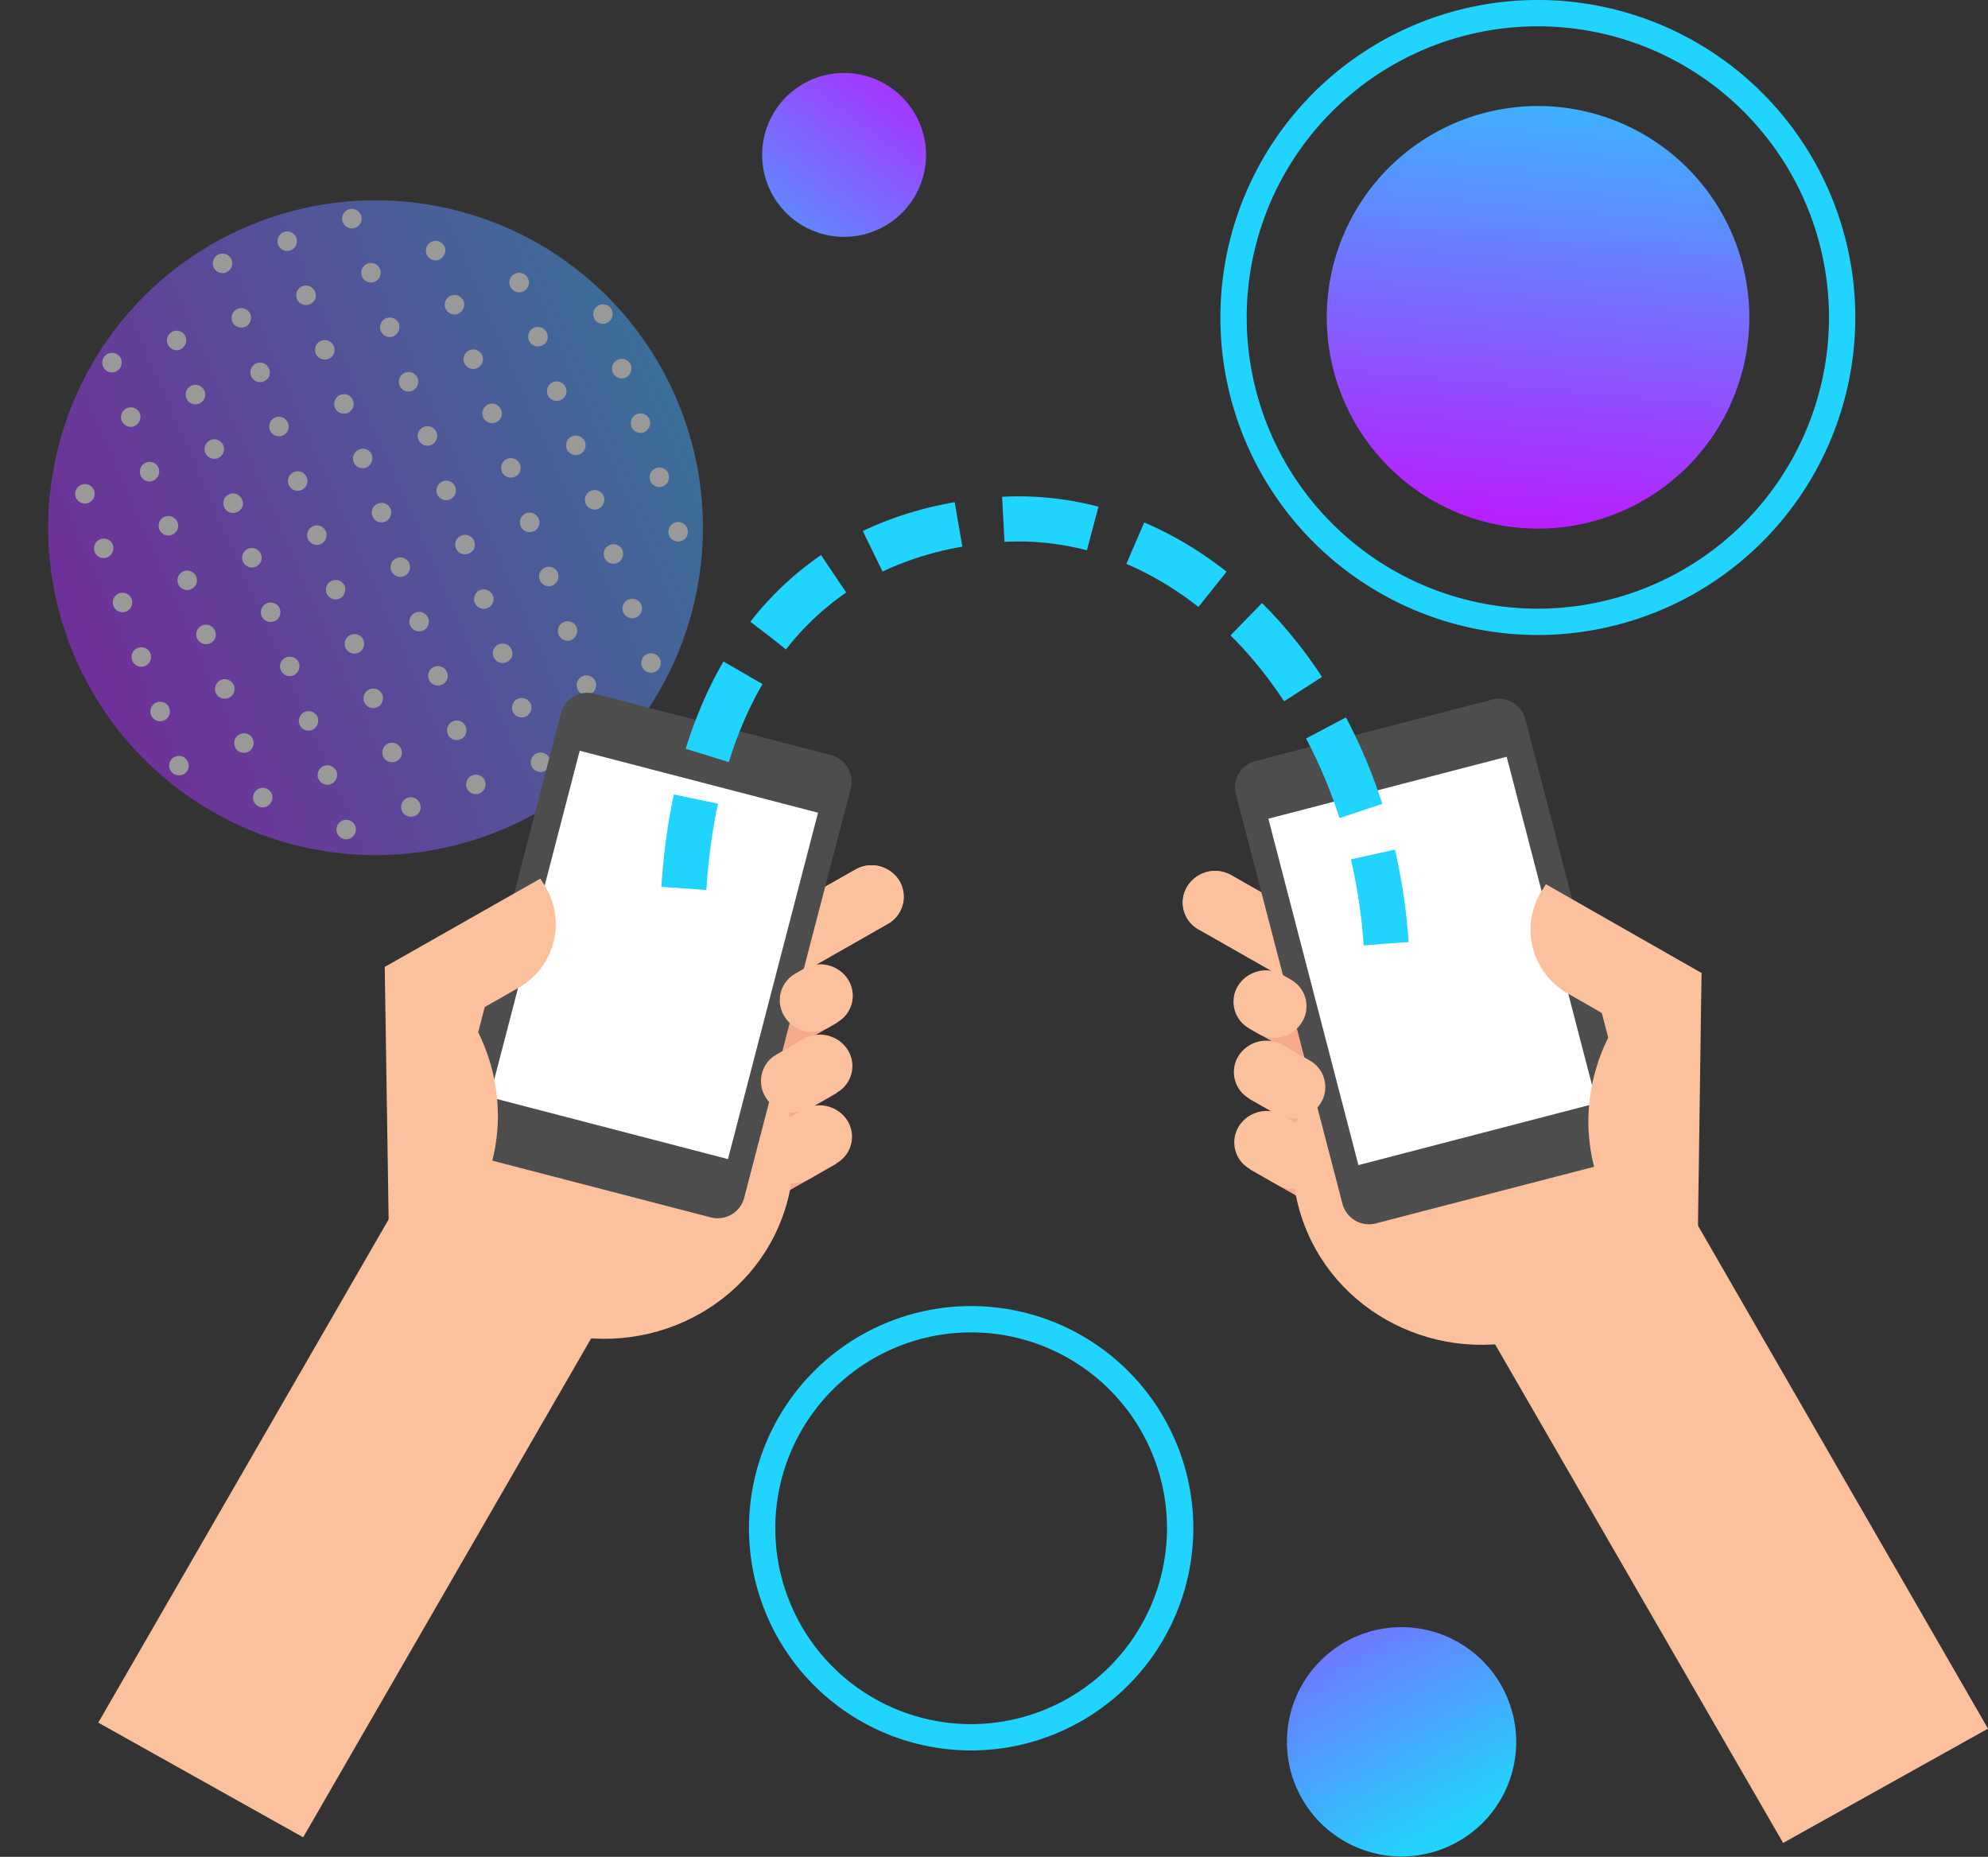 <svg xmlns="http://www.w3.org/2000/svg" xmlns:xlink="http://www.w3.org/1999/xlink" viewBox="0 0 528.845 493.9"><rect x="0" y="0" width="528.845" height="493.9" fill="#333333" stroke="none"/><defs><style>.cls-1{opacity:.5}.cls-2{fill:url(#linear-gradient)}.cls-3{fill:#fff}.cls-4{fill:url(#linear-gradient-2)}.cls-11,.cls-5{fill:none;stroke:#21d4fd;stroke-miterlimit:10}.cls-5{stroke-width:7px}.cls-6{fill:url(#linear-gradient-3)}.cls-7{fill:url(#linear-gradient-4)}.cls-8{fill:#fbc19d}.cls-9{fill:#f6a98f}.cls-10{fill:#4d4d4d}.cls-11{stroke-width:12px;stroke-dasharray:24 12}</style><linearGradient id="linear-gradient" x1=".175" x2=".952" y1=".006" y2="1.199" gradientUnits="objectBoundingBox"><stop offset="0" stop-color="#b721ff"/><stop offset="1" stop-color="#21d4fd"/></linearGradient><linearGradient id="linear-gradient-2" x1="1" x2="-.381" y1="-.124" y2="1.718" xlink:href="#linear-gradient"/><linearGradient id="linear-gradient-3" x1=".717" x2=".83" y1="1" y2="-.209" xlink:href="#linear-gradient"/><linearGradient id="linear-gradient-4" x1="-.127" x2=".78" y1="-.785" y2=".867" xlink:href="#linear-gradient"/></defs><g id="Illustration_Operate_Cashless" data-name="Illustration_Operate Cashless" transform="translate(-213.755)"><g id="Group_1137" class="cls-1" data-name="Group 1137"><circle id="Ellipse_1100" cx="87.1" cy="87.1" r="87.1" class="cls-2" data-name="Ellipse 1100" transform="matrix(0.16, -0.987, 0.987, 0.16, 213.755, 212.396)"/><g id="Group_1136" data-name="Group 1136"><path id="Path_335" d="M273.8,72.5a2.593,2.593,0,1,1,1.6-3.3A2.647,2.647,0,0,1,273.8,72.5Z" class="cls-3" data-name="Path 335"/><path id="Path_336" d="M291,66.6a2.563,2.563,0,0,1-3.3-1.6,2.646,2.646,0,0,1,1.6-3.3,2.593,2.593,0,1,1,1.7,4.9Z" class="cls-3" data-name="Path 336"/><path id="Path_337" d="M308.2,60.6a2.593,2.593,0,1,1,1.6-3.3A2.527,2.527,0,0,1,308.2,60.6Z" class="cls-3" data-name="Path 337"/><path id="Path_338" d="M244.4,98.9a2.593,2.593,0,1,1,1.6-3.3A2.647,2.647,0,0,1,244.4,98.9Z" class="cls-3" data-name="Path 338"/><path id="Path_339" d="M261.6,93a2.593,2.593,0,1,1,1.6-3.3A2.739,2.739,0,0,1,261.6,93Z" class="cls-3" data-name="Path 339"/><path id="Path_340" d="M278.8,87a2.593,2.593,0,1,1,1.6-3.3A2.605,2.605,0,0,1,278.8,87Z" class="cls-3" data-name="Path 340"/><path id="Path_341" d="M296,81a2.593,2.593,0,1,1,1.6-3.3A2.491,2.491,0,0,1,296,81Z" class="cls-3" data-name="Path 341"/><path id="Path_342" d="M313.3,75a2.593,2.593,0,1,1,1.6-3.3A2.647,2.647,0,0,1,313.3,75Z" class="cls-3" data-name="Path 342"/><path id="Path_343" d="M330.5,69.1a2.593,2.593,0,1,1,1.6-3.3A2.739,2.739,0,0,1,330.5,69.1Z" class="cls-3" data-name="Path 343"/><path id="Path_344" d="M249.4,113.4a2.593,2.593,0,1,1,1.6-3.3A2.692,2.692,0,0,1,249.4,113.4Z" class="cls-3" data-name="Path 344"/><path id="Path_345" d="M266.6,107.4a2.593,2.593,0,1,1,1.6-3.3A2.563,2.563,0,0,1,266.6,107.4Z" class="cls-3" data-name="Path 345"/><path id="Path_346" d="M283.8,101.5a2.593,2.593,0,1,1,1.6-3.3A2.563,2.563,0,0,1,283.8,101.5Z" class="cls-3" data-name="Path 346"/><path id="Path_347" d="M301,95.5a2.593,2.593,0,1,1,1.6-3.3A2.563,2.563,0,0,1,301,95.5Z" class="cls-3" data-name="Path 347"/><path id="Path_348" d="M318.3,89.5a2.593,2.593,0,1,1,1.6-3.3A2.692,2.692,0,0,1,318.3,89.5Z" class="cls-3" data-name="Path 348"/><path id="Path_349" d="M335.5,83.5a2.593,2.593,0,1,1,1.6-3.3A2.647,2.647,0,0,1,335.5,83.5Z" class="cls-3" data-name="Path 349"/><path id="Path_350" d="M352.7,77.6a2.593,2.593,0,1,1,1.6-3.3A2.563,2.563,0,0,1,352.7,77.6Z" class="cls-3" data-name="Path 350"/><path id="Path_351" d="M237.2,133.8a2.593,2.593,0,1,1,1.6-3.3A2.647,2.647,0,0,1,237.2,133.8Z" class="cls-3" data-name="Path 351"/><path id="Path_352" d="M254.4,127.9a2.563,2.563,0,0,1-3.3-1.6,2.593,2.593,0,0,1,4.9-1.7A2.739,2.739,0,0,1,254.4,127.9Z" class="cls-3" data-name="Path 352"/><path id="Path_353" d="M271.6,121.9a2.593,2.593,0,1,1,1.6-3.3A2.563,2.563,0,0,1,271.6,121.9Z" class="cls-3" data-name="Path 353"/><path id="Path_354" d="M288.8,115.9a2.593,2.593,0,1,1,1.6-3.3A2.527,2.527,0,0,1,288.8,115.9Z" class="cls-3" data-name="Path 354"/><path id="Path_355" d="M306.1,109.9a2.593,2.593,0,1,1,1.6-3.3A2.647,2.647,0,0,1,306.1,109.9Z" class="cls-3" data-name="Path 355"/><path id="Path_356" d="M323.3,104a2.593,2.593,0,1,1,1.6-3.3A2.739,2.739,0,0,1,323.3,104Z" class="cls-3" data-name="Path 356"/><path id="Path_357" d="M340.5,98a2.593,2.593,0,1,1,1.6-3.3A2.646,2.646,0,0,1,340.5,98Z" class="cls-3" data-name="Path 357"/><path id="Path_358" d="M357.7,92a2.593,2.593,0,1,1,1.6-3.3A2.527,2.527,0,0,1,357.7,92Z" class="cls-3" data-name="Path 358"/><path id="Path_359" d="M375,86a2.563,2.563,0,0,1-3.3-1.6,2.646,2.646,0,0,1,1.6-3.3,2.563,2.563,0,0,1,3.3,1.6A2.647,2.647,0,0,1,375,86Z" class="cls-3" data-name="Path 359"/><path id="Path_360" d="M242.2,148.3a2.593,2.593,0,1,1,1.6-3.3A2.739,2.739,0,0,1,242.2,148.3Z" class="cls-3" data-name="Path 360"/><path id="Path_361" d="M259.4,142.3A2.593,2.593,0,1,1,261,139,2.605,2.605,0,0,1,259.4,142.3Z" class="cls-3" data-name="Path 361"/><path id="Path_362" d="M276.6,136.3a2.593,2.593,0,1,1,1.6-3.3A2.491,2.491,0,0,1,276.6,136.3Z" class="cls-3" data-name="Path 362"/><path id="Path_363" d="M293.8,130.4a2.593,2.593,0,1,1,1.6-3.3A2.563,2.563,0,0,1,293.8,130.4Z" class="cls-3" data-name="Path 363"/><path id="Path_364" d="M311.1,124.4a2.563,2.563,0,0,1-3.3-1.6,2.646,2.646,0,0,1,1.6-3.3,2.563,2.563,0,0,1,3.3,1.6A2.739,2.739,0,0,1,311.1,124.4Z" class="cls-3" data-name="Path 364"/><path id="Path_365" d="M328.3,118.4a2.593,2.593,0,1,1,1.6-3.3A2.563,2.563,0,0,1,328.3,118.4Z" class="cls-3" data-name="Path 365"/><path id="Path_366" d="M345.5,112.4a2.593,2.593,0,1,1,1.6-3.3A2.491,2.491,0,0,1,345.5,112.4Z" class="cls-3" data-name="Path 366"/><path id="Path_367" d="M362.7,106.5a2.593,2.593,0,1,1,1.6-3.3A2.563,2.563,0,0,1,362.7,106.5Z" class="cls-3" data-name="Path 367"/><path id="Path_368" d="M380,100.5a2.593,2.593,0,1,1,1.6-3.3A2.692,2.692,0,0,1,380,100.5Z" class="cls-3" data-name="Path 368"/><path id="Path_369" d="M247.2,162.7a2.593,2.593,0,1,1,1.6-3.3A2.647,2.647,0,0,1,247.2,162.7Z" class="cls-3" data-name="Path 369"/><path id="Path_370" d="M264.4,156.8a2.593,2.593,0,1,1,1.6-3.3A2.563,2.563,0,0,1,264.4,156.8Z" class="cls-3" data-name="Path 370"/><path id="Path_371" d="M281.6,150.8a2.593,2.593,0,1,1,1.6-3.3A2.527,2.527,0,0,1,281.6,150.8Z" class="cls-3" data-name="Path 371"/><path id="Path_372" d="M298.9,144.8a2.593,2.593,0,1,1,1.6-3.3A2.647,2.647,0,0,1,298.9,144.8Z" class="cls-3" data-name="Path 372"/><path id="Path_373" d="M316.1,138.8a2.593,2.593,0,1,1,1.6-3.3A2.647,2.647,0,0,1,316.1,138.8Z" class="cls-3" data-name="Path 373"/><path id="Path_374" d="M333.3,132.9a2.593,2.593,0,1,1,1.6-3.3A2.563,2.563,0,0,1,333.3,132.9Z" class="cls-3" data-name="Path 374"/><path id="Path_375" d="M350.5,126.9a2.593,2.593,0,1,1,1.6-3.3A2.527,2.527,0,0,1,350.5,126.9Z" class="cls-3" data-name="Path 375"/><path id="Path_376" d="M367.8,120.9a2.593,2.593,0,1,1,1.6-3.3A2.647,2.647,0,0,1,367.8,120.9Z" class="cls-3" data-name="Path 376"/><path id="Path_377" d="M385,115a2.593,2.593,0,1,1,1.6-3.3A2.739,2.739,0,0,1,385,115Z" class="cls-3" data-name="Path 377"/><path id="Path_378" d="M252.2,177.2a2.593,2.593,0,1,1,1.6-3.3A2.605,2.605,0,0,1,252.2,177.2Z" class="cls-3" data-name="Path 378"/><path id="Path_379" d="M269.4,171.2a2.593,2.593,0,1,1,1.6-3.3A2.491,2.491,0,0,1,269.4,171.2Z" class="cls-3" data-name="Path 379"/><path id="Path_380" d="M286.6,165.3a2.593,2.593,0,1,1,1.6-3.3A2.563,2.563,0,0,1,286.6,165.3Z" class="cls-3" data-name="Path 380"/><path id="Path_381" d="M303.9,159.3a2.593,2.593,0,1,1,1.6-3.3A2.739,2.739,0,0,1,303.9,159.3Z" class="cls-3" data-name="Path 381"/><path id="Path_382" d="M321.1,153.3a2.593,2.593,0,1,1,1.6-3.3A2.605,2.605,0,0,1,321.1,153.3Z" class="cls-3" data-name="Path 382"/><path id="Path_383" d="M338.3,147.3a2.593,2.593,0,1,1,1.6-3.3A2.491,2.491,0,0,1,338.3,147.3Z" class="cls-3" data-name="Path 383"/><path id="Path_384" d="M355.5,141.4a2.593,2.593,0,1,1,1.6-3.3A2.563,2.563,0,0,1,355.5,141.4Z" class="cls-3" data-name="Path 384"/><path id="Path_385" d="M372.8,135.4a2.593,2.593,0,1,1,1.6-3.3A2.739,2.739,0,0,1,372.8,135.4Z" class="cls-3" data-name="Path 385"/><path id="Path_386" d="M390,129.4a2.593,2.593,0,1,1,1.6-3.3A2.605,2.605,0,0,1,390,129.4Z" class="cls-3" data-name="Path 386"/><path id="Path_387" d="M257.2,191.7a2.593,2.593,0,1,1,1.6-3.3A2.563,2.563,0,0,1,257.2,191.7Z" class="cls-3" data-name="Path 387"/><path id="Path_388" d="M274.4,185.7a2.593,2.593,0,1,1,1.6-3.3A2.563,2.563,0,0,1,274.4,185.7Z" class="cls-3" data-name="Path 388"/><path id="Path_389" d="M291.7,179.7a2.593,2.593,0,1,1,1.6-3.3A2.692,2.692,0,0,1,291.7,179.7Z" class="cls-3" data-name="Path 389"/><path id="Path_390" d="M308.9,173.7a2.593,2.593,0,1,1,1.6-3.3A2.647,2.647,0,0,1,308.9,173.7Z" class="cls-3" data-name="Path 390"/><path id="Path_391" d="M326.1,167.8a2.593,2.593,0,1,1,1.6-3.3A2.563,2.563,0,0,1,326.1,167.8Z" class="cls-3" data-name="Path 391"/><path id="Path_392" d="M343.3,161.8a2.593,2.593,0,0,1-1.7-4.9,2.646,2.646,0,0,1,3.3,1.6A2.563,2.563,0,0,1,343.3,161.8Z" class="cls-3" data-name="Path 392"/><path id="Path_393" d="M360.6,155.8a2.593,2.593,0,1,1,1.6-3.3A2.692,2.692,0,0,1,360.6,155.8Z" class="cls-3" data-name="Path 393"/><path id="Path_394" d="M377.8,149.8a2.593,2.593,0,1,1,1.6-3.3A2.647,2.647,0,0,1,377.8,149.8Z" class="cls-3" data-name="Path 394"/><path id="Path_395" d="M395,143.9a2.593,2.593,0,1,1,1.6-3.3A2.563,2.563,0,0,1,395,143.9Z" class="cls-3" data-name="Path 395"/><path id="Path_396" d="M262.2,206.1a2.593,2.593,0,1,1,1.6-3.3A2.527,2.527,0,0,1,262.2,206.1Z" class="cls-3" data-name="Path 396"/><path id="Path_397" d="M279.5,200.1a2.593,2.593,0,1,1,1.6-3.3A2.647,2.647,0,0,1,279.5,200.1Z" class="cls-3" data-name="Path 397"/><path id="Path_398" d="M296.7,194.2a2.593,2.593,0,1,1,1.6-3.3A2.739,2.739,0,0,1,296.7,194.2Z" class="cls-3" data-name="Path 398"/><path id="Path_399" d="M313.9,188.2a2.593,2.593,0,1,1,1.6-3.3A2.646,2.646,0,0,1,313.9,188.2Z" class="cls-3" data-name="Path 399"/><path id="Path_400" d="M331.1,182.2a2.593,2.593,0,1,1,1.6-3.3A2.527,2.527,0,0,1,331.1,182.2Z" class="cls-3" data-name="Path 400"/><path id="Path_401" d="M348.3,176.2a2.593,2.593,0,1,1,1.6-3.3A2.491,2.491,0,0,1,348.3,176.2Z" class="cls-3" data-name="Path 401"/><path id="Path_402" d="M365.6,170.3a2.593,2.593,0,1,1,1.6-3.3A2.739,2.739,0,0,1,365.6,170.3Z" class="cls-3" data-name="Path 402"/><path id="Path_403" d="M382.8,164.3a2.593,2.593,0,0,1-1.7-4.9,2.646,2.646,0,0,1,3.3,1.6A2.605,2.605,0,0,1,382.8,164.3Z" class="cls-3" data-name="Path 403"/><path id="Path_404" d="M284.5,214.6a2.593,2.593,0,1,1,1.6-3.3A2.692,2.692,0,0,1,284.5,214.6Z" class="cls-3" data-name="Path 404"/><path id="Path_405" d="M301.7,208.6a2.593,2.593,0,1,1,1.6-3.3A2.647,2.647,0,0,1,301.7,208.6Z" class="cls-3" data-name="Path 405"/><path id="Path_406" d="M318.9,202.6a2.593,2.593,0,1,1,1.6-3.3A2.491,2.491,0,0,1,318.9,202.6Z" class="cls-3" data-name="Path 406"/><path id="Path_407" d="M336.1,196.7a2.563,2.563,0,0,1-3.3-1.6,2.646,2.646,0,0,1,1.6-3.3,2.593,2.593,0,0,1,1.7,4.9Z" class="cls-3" data-name="Path 407"/><path id="Path_408" d="M353.4,190.7a2.593,2.593,0,1,1,1.6-3.3A2.692,2.692,0,0,1,353.4,190.7Z" class="cls-3" data-name="Path 408"/><path id="Path_409" d="M370.6,184.7a2.593,2.593,0,1,1,1.6-3.3A2.647,2.647,0,0,1,370.6,184.7Z" class="cls-3" data-name="Path 409"/><path id="Path_410" d="M387.8,178.8a2.593,2.593,0,1,1,1.6-3.3A2.563,2.563,0,0,1,387.8,178.8Z" class="cls-3" data-name="Path 410"/><path id="Path_411" d="M306.7,223.1a2.593,2.593,0,1,1,1.6-3.3A2.646,2.646,0,0,1,306.7,223.1Z" class="cls-3" data-name="Path 411"/><path id="Path_412" d="M323.9,217.1a2.593,2.593,0,1,1,1.6-3.3A2.527,2.527,0,0,1,323.9,217.1Z" class="cls-3" data-name="Path 412"/><path id="Path_413" d="M341.2,211.1a2.593,2.593,0,1,1,1.6-3.3A2.647,2.647,0,0,1,341.2,211.1Z" class="cls-3" data-name="Path 413"/><path id="Path_414" d="M358.4,205.2a2.593,2.593,0,1,1,1.6-3.3A2.739,2.739,0,0,1,358.4,205.2Z" class="cls-3" data-name="Path 414"/><path id="Path_415" d="M375.6,199.2a2.593,2.593,0,1,1,1.6-3.3A2.646,2.646,0,0,1,375.6,199.2Z" class="cls-3" data-name="Path 415"/></g></g><path id="Path_416" d="M460.1,41.2a21.8,21.8,0,1,1-21.8-21.8A21.851,21.851,0,0,1,460.1,41.2Z" class="cls-4" data-name="Path 416"/><path id="Path_417" d="M622.9,165.4a80.95,80.95,0,1,1,80.9-81A81.024,81.024,0,0,1,622.9,165.4Z" class="cls-5" data-name="Path 417"/><path id="Path_418" d="M472.1,462.1a55.6,55.6,0,1,1,55.6-55.6A55.673,55.673,0,0,1,472.1,462.1Z" class="cls-5" data-name="Path 418"/><path id="Path_419" d="M679.1,84.4a56.2,56.2,0,1,1-56.2-56.2A56.249,56.249,0,0,1,679.1,84.4Z" class="cls-6" data-name="Path 419"/><path id="Path_420" d="M617.1,463.3a30.5,30.5,0,1,1-30.5-30.5A30.579,30.579,0,0,1,617.1,463.3Z" class="cls-7" data-name="Path 420"/><g id="Group_1142" data-name="Group 1142"><path id="Path_422" d="M529.6,235.8h0a8.676,8.676,0,0,1,11.7-3l53.6,30.5-8.7,14.4-53.6-30.5A8.154,8.154,0,0,1,529.6,235.8Z" class="cls-8" data-name="Path 422"/><path id="Path_423" d="M529.6,235.8h0a8.676,8.676,0,0,1,11.7-3l53.6,30.5-8.7,14.4-53.6-30.5A8.154,8.154,0,0,1,529.6,235.8Z" class="cls-8" data-name="Path 423"/><path id="Path_424" d="M546.2,311l8.7-14.4,14.7,8.4-8.8,14.3Z" class="cls-9" data-name="Path 424"/><path id="Path_425" d="M569.3,305.4l8.7-14.3-23.2-13.2-8.7,14.4Z" class="cls-9" data-name="Path 425"/><path id="Path_426" d="M554.7,259.2,546,273.5l31.7,18,8.7-14.3Z" class="cls-9" data-name="Path 426"/><ellipse id="Ellipse_1101" cx="51.2" cy="49.7" class="cls-8" data-name="Ellipse 1101" rx="51.2" ry="49.7" transform="translate(546.631 272.684) rotate(-14.573)"/><path id="Path_427" d="M742.6,459.8l-54.5,30.4L605.6,347.4l54.6-30.5Z" class="cls-8" data-name="Path 427"/><g id="Group_1139" data-name="Group 1139"><g id="Group_1138" data-name="Group 1138"><path id="Path_428" d="M542.5,211.2l28.4,109.1a7.307,7.307,0,0,0,8.9,5.1l62.8-16.3a7.292,7.292,0,0,0,5.3-8.8L619.5,191.2a7.307,7.307,0,0,0-8.9-5.1l-62.8,16.3A7.246,7.246,0,0,0,542.5,211.2Z" class="cls-10" data-name="Path 428"/></g><rect id="Rectangle_2149" width="65.5" height="95.2" class="cls-3" data-name="Rectangle 2149" transform="translate(551.165 217.767) rotate(-14.573)"/></g><g id="Group_1141" data-name="Group 1141"><path id="Path_429" d="M654.8,278l11.6-19.2L625,235.2l-1.2,1.9a19.457,19.457,0,0,0,7.1,27.2Z" class="cls-8" data-name="Path 429"/><g id="Group_1140" data-name="Group 1140"><path id="Path_430" d="M642.6,336.3h22.7l1.1-77.5H643.7Z" class="cls-8" data-name="Path 430"/><path id="Path_431" d="M655,259.4a49.986,49.986,0,0,0-18.7,38.1,48.368,48.368,0,0,0,17.6,38.1Z" class="cls-8" data-name="Path 431"/></g></g><path id="Path_432" d="M560.1,271.9h0a8.093,8.093,0,0,0-2.9-11.3l-2.4-1.4a8.8,8.8,0,0,0-11.7,3h0a8.093,8.093,0,0,0,2.9,11.3l2.4,1.4A8.676,8.676,0,0,0,560.1,271.9Z" class="cls-8" data-name="Path 432"/><path id="Path_433" d="M565.1,293.4h0a8.093,8.093,0,0,0-2.9-11.3l-7.3-4.2a8.8,8.8,0,0,0-11.7,3h0a8.093,8.093,0,0,0,2.9,11.3l7.3,4.2A8.676,8.676,0,0,0,565.1,293.4Z" class="cls-8" data-name="Path 433"/><path id="Path_434" d="M565.2,312.1h0a8.093,8.093,0,0,0-2.9-11.3l-7.3-4.2a8.8,8.8,0,0,0-11.7,3h0a8.093,8.093,0,0,0,2.9,11.3l7.3,4.2A8.609,8.609,0,0,0,565.2,312.1Z" class="cls-8" data-name="Path 434"/></g><g id="Group_1147" data-name="Group 1147"><path id="Path_435" d="M453,234.3h0a8.676,8.676,0,0,0-11.7-3l-53.6,30.5,8.7,14.4L450,245.7A8.281,8.281,0,0,0,453,234.3Z" class="cls-8" data-name="Path 435"/><path id="Path_436" d="M453,234.3h0a8.676,8.676,0,0,0-11.7-3l-53.6,30.5,8.7,14.4L450,245.7A8.281,8.281,0,0,0,453,234.3Z" class="cls-8" data-name="Path 436"/><path id="Path_437" d="M436.3,309.5l-8.7-14.4L413,303.4l8.7,14.4Z" class="cls-9" data-name="Path 437"/><path id="Path_438" d="M413.3,303.9l-8.8-14.4,23.2-13.2,8.7,14.4Z" class="cls-9" data-name="Path 438"/><path id="Path_439" d="M427.8,257.6l8.7,14.4-31.7,18-8.7-14.4Z" class="cls-9" data-name="Path 439"/><ellipse id="Ellipse_1102" cx="49.7" cy="51.2" class="cls-8" data-name="Ellipse 1102" rx="49.7" ry="51.2" transform="translate(311.693 341.521) rotate(-75.427)"/><path id="Path_440" d="M239.9,458.2l54.5,30.5,82.5-142.9-54.6-30.4Z" class="cls-8" data-name="Path 440"/><g id="Group_1144" data-name="Group 1144"><g id="Group_1143" data-name="Group 1143"><path id="Path_441" d="M440.1,209.6,411.7,318.7a7.307,7.307,0,0,1-8.9,5.1L340,307.5a7.292,7.292,0,0,1-5.3-8.8L363,189.6a7.307,7.307,0,0,1,8.9-5.1l62.8,16.3A7.356,7.356,0,0,1,440.1,209.6Z" class="cls-10" data-name="Path 441"/></g><rect id="Rectangle_2150" width="95.2" height="65.5" class="cls-3" data-name="Rectangle 2150" transform="translate(344.017 291.826) rotate(-75.427)"/></g><g id="Group_1146" data-name="Group 1146"><path id="Path_442" d="M327.7,276.4l-11.6-19.2,41.4-23.5,1.2,1.9a19.457,19.457,0,0,1-7.1,27.2Z" class="cls-8" data-name="Path 442"/><g id="Group_1145" data-name="Group 1145"><path id="Path_443" d="M340,334.7H317.3l-1.2-77.5h22.7Z" class="cls-8" data-name="Path 443"/><path id="Path_444" d="M327.5,257.9A49.986,49.986,0,0,1,346.2,296a48.368,48.368,0,0,1-17.6,38.1Z" class="cls-8" data-name="Path 444"/></g></g><path id="Path_445" d="M422.4,270.3h0a8.093,8.093,0,0,1,2.9-11.3l2.4-1.4a8.8,8.8,0,0,1,11.7,3h0a8.093,8.093,0,0,1-2.9,11.3l-2.4,1.4A8.586,8.586,0,0,1,422.4,270.3Z" class="cls-8" data-name="Path 445"/><path id="Path_446" d="M417.4,291.8h0a8.093,8.093,0,0,1,2.9-11.3l7.3-4.2a8.8,8.8,0,0,1,11.7,3h0a8.093,8.093,0,0,1-2.9,11.3l-7.3,4.2A8.609,8.609,0,0,1,417.4,291.8Z" class="cls-8" data-name="Path 446"/><path id="Path_447" d="M417.3,310.6h0a8.093,8.093,0,0,1,2.9-11.3l7.3-4.2a8.8,8.8,0,0,1,11.7,3h0a8.093,8.093,0,0,1-2.9,11.3l-7.3,4.2A8.7,8.7,0,0,1,417.3,310.6Z" class="cls-8" data-name="Path 447"/></g><path id="Path_448" d="M582.5,251c-4.5-65.9-50.6-116.4-103-112.8S396.355,180.766,395.282,246" class="cls-11" data-name="Path 448"/></g></svg>